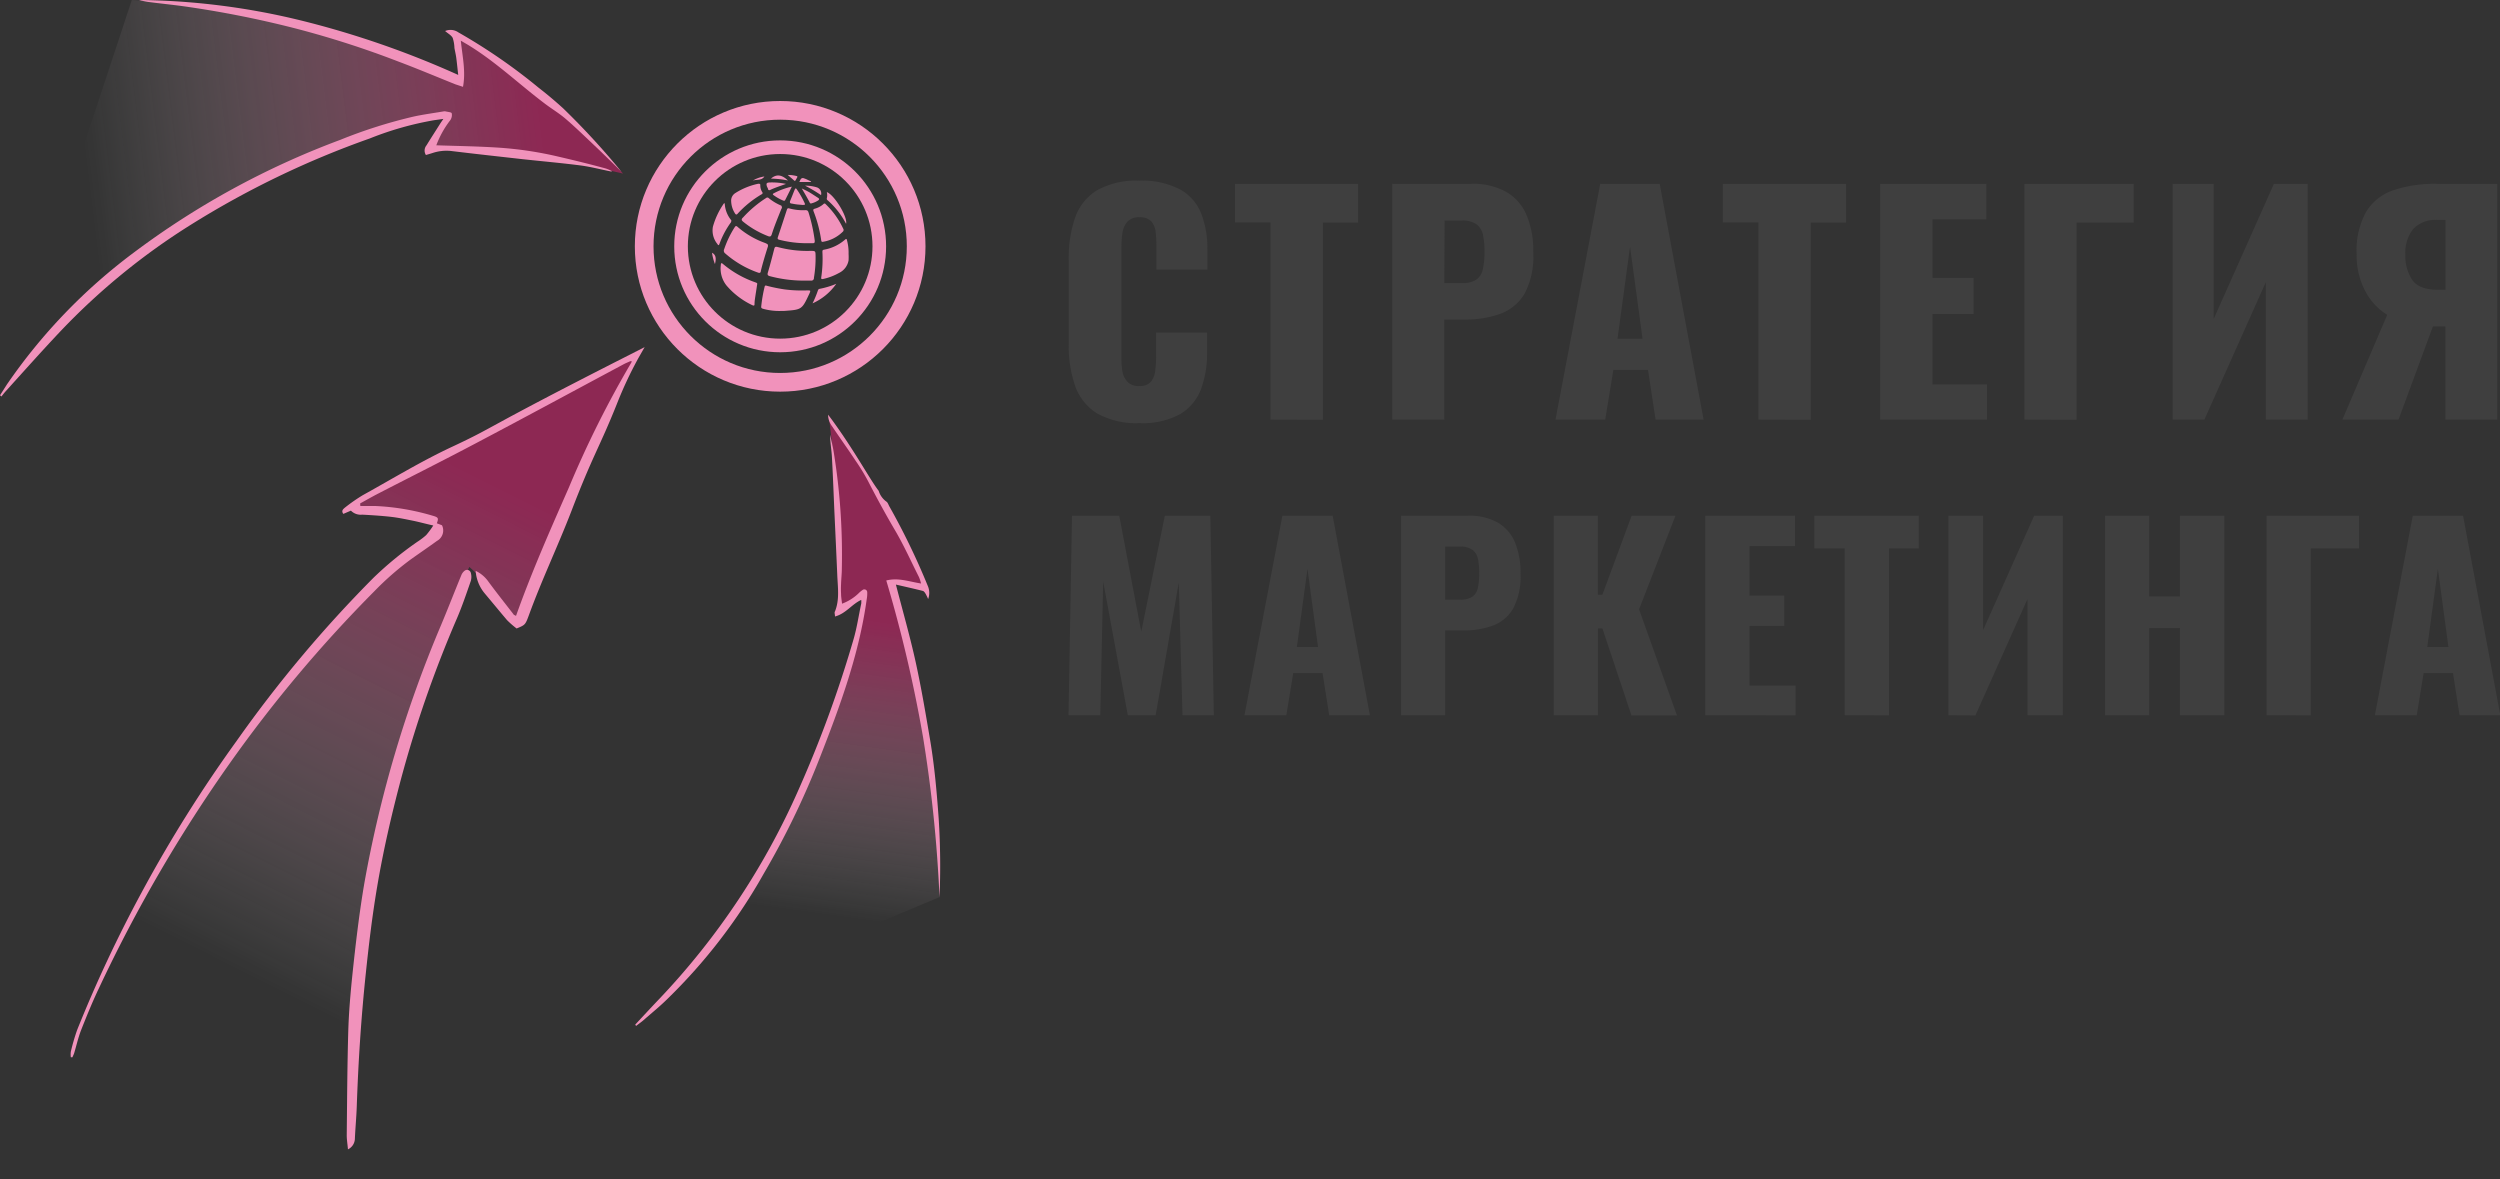 <?xml version="1.0" encoding="UTF-8"?> <svg xmlns="http://www.w3.org/2000/svg" xmlns:xlink="http://www.w3.org/1999/xlink" viewBox="0 0 329.64 155.51"><rect x="0" y="0" width="329.64" height="155.51" fill="#333333" stroke="none"/><defs><linearGradient id="Безымянный_градиент_12" data-name="Безымянный градиент 12" x1="104.7" y1="120.87" x2="110.17" y2="81.27" gradientUnits="userSpaceOnUse"><stop offset="0.02" stop-color="#fff" stop-opacity="0"></stop><stop offset="0.06" stop-color="#fef4f8" stop-opacity="0.05"></stop><stop offset="0.53" stop-color="#f282b1" stop-opacity="0.55"></stop><stop offset="0.85" stop-color="#ea3985" stop-opacity="0.87"></stop><stop offset="1" stop-color="#e71d73"></stop></linearGradient><linearGradient id="Безымянный_градиент_12-2" x1="35.25" y1="131.6" x2="68.37" y2="65.76" xlink:href="#Безымянный_градиент_12"></linearGradient><linearGradient id="Безымянный_градиент_12-3" x1="10.6" y1="25.84" x2="71.41" y2="18.34" xlink:href="#Безымянный_градиент_12"></linearGradient></defs><g id="Слой_2" data-name="Слой 2"><g id="Слой_1-2" data-name="Слой 1"><path d="M109.3,55c.57,4.49,1,9.38,1.17,14.62.12,3.83.1,7.48,0,10.91L114,78.05a100.52,100.52,0,0,1-30.12,57l40-16.76a144.74,144.74,0,0,0-1.83-21.88,142.94,142.94,0,0,0-4.6-19.66l4.61.84c-1.35-3.2-3-6.61-4.91-10.18A115.89,115.89,0,0,0,109.3,55Z" style="opacity: 0.5;fill: url(#Безымянный_градиент_12)"></path><path d="M46.63,66.65,83.71,47.06q-3.28,7.08-6.52,14.46Q72.62,72,68.53,82.13a11.15,11.15,0,0,1-1.69-1.34c-1.67-1.62-1.94-2.91-3.73-4.85a16.64,16.64,0,0,0-1.23-1.19A185,185,0,0,0,46.2,155.51L9.41,139.59a172.14,172.14,0,0,1,48.39-70,2.55,2.55,0,0,0-.77-.91,3.14,3.14,0,0,0-1.73-.5c-.67,0,.38,0-3.38-.73C50.61,67.25,48.83,67,46.63,66.65Z" style="opacity: 0.5;fill: url(#Безымянный_градиент_12-2)"></path><path d="M17.38,0A117.38,117.38,0,0,1,60.63,10.73l-.48-6.1a98.2,98.2,0,0,1,22,18.26c-5.16-1.22-9.53-2-12.89-2.56a45.82,45.82,0,0,0-9.9-.71c-1.1.06-2,.14-2.64.21.81-1.56,1.63-3.12,2.44-4.69A89.81,89.81,0,0,0,40.84,20.3c-21.1,8.44-34.12,23-40.7,31.84Q8.77,26.07,17.38,0Z" style="opacity: 0.5;fill: url(#Безымянный_градиент_12-3)"></path><g><path d="M80.61,22.62c-1.37-.27-2.72-.63-4.1-.81-2.49-.32-5-.54-7.5-.81-3.2-.36-6.41-.71-9.61-1.1a5.8,5.8,0,0,0-2.38.28l-.86.26a1.08,1.08,0,0,1,.08-1.28c.57-.93,1.16-1.84,1.74-2.76.11-.18.23-.35.48-.72l-1.22.17a41.93,41.93,0,0,0-8.49,2.41A119.44,119.44,0,0,0,25.22,29.6,88.06,88.06,0,0,0,8,43.65c-2.46,2.6-4.83,5.27-7.23,7.92-.21.22-.39.47-.58.71L0,52.12l.92-1.44A73.71,73.71,0,0,1,17.58,33.35,108.24,108.24,0,0,1,44.87,18.44a65.09,65.09,0,0,1,9.76-3.09c1.27-.27,2.56-.44,3.85-.66a.67.67,0,0,1,.28,0c.28.07.76.1.8.24a1.18,1.18,0,0,1-.19.92,12.62,12.62,0,0,0-1.84,3.31c2.73.09,5.41.13,8.08.3a48.12,48.12,0,0,1,8,1.19c2.11.49,4.21,1,6.31,1.58a5.63,5.63,0,0,1,.76.33Z" style="fill: #f192bb"></path><path d="M60.42,9.88c-.11-.93-.17-1.6-.26-2.27-.06-.43-.16-.85-.24-1.28A4.68,4.68,0,0,0,59.69,5c-.18-.35-.61-.57-1-.91a1.81,1.81,0,0,1,1.75.18A74.8,74.8,0,0,1,71,11.55c.18.14.71.55,1.41,1.13,0,0,.93.77,1.84,1.6a100,100,0,0,1,7.7,8.37c-1.24-1.21-2.45-2.41-3.69-3.58s-2.43-2.33-3.7-3.42c-.82-.7-1.75-1.26-2.62-1.91-3.37-2.53-6.43-5.47-10-7.68-.33-.21-.68-.4-1.18-.7.22,2.13.67,4.05.29,6.09-.33-.11-.64-.21-1-.33-2.5-1-5-2.06-7.51-3A123.83,123.83,0,0,0,38.45,3.62,135.28,135.28,0,0,0,24.23.83C22.63.61,21,.45,19.43.24A11,11,0,0,1,18.33,0,93.15,93.15,0,0,1,39.85,2.74,121.2,121.2,0,0,1,60.42,9.88Z" style="fill: #f192bb"></path></g><g><path d="M83.76,135.1c1.08-1.16,2.15-2.32,3.25-3.47A96.53,96.53,0,0,0,105.35,104a155.55,155.55,0,0,0,7.21-19.76c.44-1.52.66-3.09,1-4.65a2.65,2.65,0,0,0,0-.49c-1.26.58-2,1.79-3.46,2.19,0-.29-.11-.52,0-.68.63-1.57.36-3.19.3-4.79-.11-2.58-.23-5.15-.35-7.73s-.21-5.27-.36-7.9c-.06-1-.24-1.9-.23-2.87.16.78.36,1.56.48,2.35A84.51,84.51,0,0,1,111,75c0,.65-.08,1.3-.1,2a11.26,11.26,0,0,0,0,1.3c0,.43.08.85.13,1.3a6.3,6.3,0,0,0,2.14-1.33,3.72,3.72,0,0,1,.57-.48.38.38,0,0,1,.61.31,4.08,4.08,0,0,1-.07.92c-1,7.26-3.52,14.09-6.17,20.86a107.83,107.83,0,0,1-7.42,15.34,72.77,72.77,0,0,1-12.62,16.43c-1,1-2.13,1.91-3.2,2.85-.32.28-.68.52-1,.78Z" style="fill: #f192bb"></path><path d="M109.19,54.68l.49.65c3,4.1,5,7.86,6.18,9.39a2.74,2.74,0,0,0,1,1.41c.19.11.28.4.39.61a92.76,92.76,0,0,1,5.07,10.48,2.32,2.32,0,0,1,.06,1.77,6.61,6.61,0,0,0-.33-.69c-.09-.15-.22-.34-.36-.38-1.13-.29-2.27-.54-3.56-.84.91,3.53,1.87,6.86,2.61,10.23s1.32,6.82,1.9,10.25.88,6.89,1.13,10.36a97.5,97.5,0,0,1,.11,10.4,180,180,0,0,0-2.17-21.11,180.13,180.13,0,0,0-4.85-20.67c1.6-.4,3,.15,4.59.4a6,6,0,0,0-.28-.85c-1.05-2.08-2-4.21-3.18-6.21s-2.41-4.26-3.53-6.44a26.69,26.69,0,0,0-1.65-2.7c-1-1.52-2.07-3-3.1-4.54a2.62,2.62,0,0,1-.38-.7A2.38,2.38,0,0,1,109.19,54.68Z" style="fill: #f192bb"></path></g><g><path d="M45.88,151.55c-.06-.72-.17-1.33-.16-1.93.05-4.54.07-9.07.2-13.6.07-2.45.28-4.9.53-7.34.42-4,.89-8.08,1.57-12.1A158.15,158.15,0,0,1,58.17,82.39c.91-2.17,1.76-4.37,2.66-6.55a1.38,1.38,0,0,1,.43-.58.51.51,0,0,1,.82.27,2,2,0,0,1,0,1.07c-.57,1.64-1.13,3.3-1.81,4.89a155.12,155.12,0,0,0-7.43,21.36c-1.23,4.65-2.31,9.33-3.11,14.08-.64,3.77-1.09,7.56-1.49,11.36-.62,5.87-1,11.76-1.2,17.65-.05,1.43-.19,2.85-.25,4.28A1.6,1.6,0,0,1,45.88,151.55Z" style="fill: #f192bb"></path><path d="M47.51,66.72c.68,0,1.36,0,2,0A31.35,31.35,0,0,1,57.05,68c.76.22.8.31.55,1l.68.26a1.56,1.56,0,0,1-.66,2.06c-1.13.82-2.29,1.61-3.43,2.42A38.74,38.74,0,0,0,49.32,78a178.3,178.3,0,0,0-19,22.61,194.08,194.08,0,0,0-17.27,29.68c-.87,1.82-1.63,3.7-2.37,5.57-.38,1-.6,2-.9,3-.06.19-.16.36-.23.55l-.21,0a2.69,2.69,0,0,1,0-.75,27.42,27.42,0,0,1,.83-2.85,174.89,174.89,0,0,1,8.5-18.13,180,180,0,0,1,12.54-20,167.38,167.38,0,0,1,18-21.46A45.81,45.81,0,0,1,55,71.46a9.53,9.53,0,0,0,1.19-.9,11.34,11.34,0,0,0,.94-1.27c-1-.22-1.84-.46-2.73-.64s-1.83-.38-2.75-.49c-1.29-.15-2.59-.23-3.89-.3a1.81,1.81,0,0,1-1.49-.53l-1,.43c-.31-.43,0-.64.2-.82a22.34,22.34,0,0,1,2.37-1.65c3.89-2.15,7.69-4.47,11.71-6.35,6.06-2.83,3.61-2.07,22.68-11.76l2.77-1.41-.85,1.49a52.19,52.19,0,0,0-2.81,6c-2.26,5.66-3.18,6.78-6,14.14-1.78,4.61-3.91,9.07-5.6,13.71-.48,1.3-.5,1.29-1.62,1.76a11.73,11.73,0,0,1-1.27-1.11c-1-1.18-2-2.4-3-3.59a5.16,5.16,0,0,1-1.13-2.9,4.35,4.35,0,0,1,1.7,1.45c1.07,1.45,2.19,2.86,3.29,4.28,0,.07.15.1.33.21,2.06-5.8,4.53-11.38,7-17a135.28,135.28,0,0,1,8.19-16.38,1,1,0,0,0,.06-.14s0,0,0-.06l-.09,0-.11,0c-.29.14-.59.25-.88.41-6.49,3.47-13,7-19.47,10.41-4.25,2.25-8.55,4.4-12.83,6.61-.82.42-1.62.88-2.42,1.32Z" style="fill: #f192bb"></path></g><circle cx="102.87" cy="32.48" r="13.07" style="fill: none;stroke: #f192bb;stroke-miterlimit: 10;stroke-width: 1.796px"></circle><circle cx="102.87" cy="32.48" r="17.93" style="fill: none;stroke: #f192bb;stroke-miterlimit: 10;stroke-width: 2.464px"></circle><g><path d="M105.79,37a17.49,17.49,0,0,1-4.26-.58c-.28-.07-.37-.17-.29-.46.3-1,.58-2.09.85-3.14.07-.28.18-.32.44-.25a14.9,14.9,0,0,0,4.3.51c.71,0,.7,0,.71.72a15.81,15.81,0,0,1-.22,2.83A.33.33,0,0,1,107,37C106.59,37,106.19,37,105.79,37Z" style="fill: #f192bb"></path><path d="M101.26,32.33c0,.05,0,.1,0,.15-.34,1.07-.67,2.15-.94,3.24,0,.2-.11.32-.35.23a13.17,13.17,0,0,1-4.33-2.52.45.45,0,0,1-.15-.58A12.94,12.94,0,0,1,96.85,30c.11-.16.18-.29.4-.09a11.27,11.27,0,0,0,3.67,2.14C101.05,32.14,101.23,32.14,101.26,32.33Z" style="fill: #f192bb"></path><path d="M106.26,32.07a14.5,14.5,0,0,1-3.48-.45c-.22-.05-.29-.13-.21-.36.4-1.19.79-2.39,1.18-3.59.06-.19.13-.24.32-.19a6.76,6.76,0,0,0,2.15.23c.22,0,.31.08.38.27a22,22,0,0,1,.83,3.76c0,.21,0,.33-.27.33Z" style="fill: #f192bb"></path><path d="M103,41a7.93,7.93,0,0,1-2.37-.28c-.17-.05-.27-.09-.26-.29a19.39,19.39,0,0,1,.45-2.62c.06-.25.23-.14.36-.11a21.72,21.72,0,0,0,2.27.46,18.08,18.08,0,0,0,3,.13c.43,0,.46,0,.28.41-1,2.15-1,2.13-3.38,2.3Z" style="fill: #f192bb"></path><path d="M103.1,27.36s0,.11-.07.18c-.44,1.1-.9,2.2-1.26,3.33-.1.33-.24.38-.56.24A12.16,12.16,0,0,1,98,29.24c-.25-.2-.28-.34,0-.59a15,15,0,0,1,3-2.53.26.26,0,0,1,.36,0,6.46,6.46,0,0,0,1.68,1C103,27.16,103.11,27.19,103.1,27.36Z" style="fill: #f192bb"></path><path d="M111.89,33.47a8.33,8.33,0,0,1,0,.86A2.28,2.28,0,0,1,110.61,36a7.43,7.43,0,0,1-2.06.78c-.23.06-.3,0-.26-.23a16.76,16.76,0,0,0,.15-3.32c0-.18,0-.27.23-.31a5.74,5.74,0,0,0,2.74-1.31c.19-.18.25-.08.28.11A6.24,6.24,0,0,1,111.89,33.47Z" style="fill: #f192bb"></path><path d="M99.83,37.53c-.09.64-.2,1.28-.29,1.92a4.48,4.48,0,0,0-.05.64c0,.22-.08.24-.27.16a10.2,10.2,0,0,1-3.43-2.61,3.6,3.6,0,0,1-.74-2.74c0-.25.12-.23.27-.1a13.48,13.48,0,0,0,4.28,2.43C99.75,37.29,99.9,37.32,99.83,37.53Z" style="fill: #f192bb"></path><path d="M108.46,31.89c-.15,0-.16-.1-.18-.21a17.17,17.17,0,0,0-1-3.8c-.07-.19-.08-.29.15-.36a2.85,2.85,0,0,0,1.15-.61.17.17,0,0,1,.28,0,10.81,10.81,0,0,1,2.31,3.22.32.32,0,0,1,0,.38A4.81,4.81,0,0,1,108.46,31.89Z" style="fill: #f192bb"></path><path d="M96.41,26.55a1.17,1.17,0,0,1,.56-1.1,9.12,9.12,0,0,1,3-1.22c.2,0,.29,0,.28.2a1.64,1.64,0,0,0,.25.89.18.18,0,0,1-.08.3,13.73,13.73,0,0,0-3.19,2.59c-.11.11-.19.09-.27,0A3.16,3.16,0,0,1,96.41,26.55Z" style="fill: #f192bb"></path><path d="M95.56,26.8A3.75,3.75,0,0,0,96.39,29c.1.13,0,.21,0,.3a11.48,11.48,0,0,0-1.53,2.87c-.07.18-.14.23-.27,0A2.8,2.8,0,0,1,94,29.9,10.08,10.08,0,0,1,95.33,27C95.38,26.93,95.41,26.81,95.56,26.8Z" style="fill: #f192bb"></path><path d="M107.14,40a14,14,0,0,0,.71-1.71.27.27,0,0,1,.2-.2,10.91,10.91,0,0,0,2.22-.67A7.63,7.63,0,0,1,107.14,40Z" style="fill: #f192bb"></path><path d="M111.56,29.51a10.79,10.79,0,0,0-2.43-3.1.24.24,0,0,1-.11-.26,1.65,1.65,0,0,0,0-.82C110,25.67,111.8,28.62,111.56,29.51Z" style="fill: #f192bb"></path><path d="M105.59,27a7.75,7.75,0,0,1-1.19-.16c-.22,0-.3-.13-.21-.36.21-.49.4-1,.59-1.46.1-.25.19-.21.32,0a11.32,11.32,0,0,1,.93,1.62c.18.37.17.38-.25.38Z" style="fill: #f192bb"></path><path d="M104.41,24.61c-.3.62-.58,1.17-.86,1.73-.06.13-.13.16-.27.11a6,6,0,0,1-1.24-.69c-.1-.07-.24-.17,0-.28A9.1,9.1,0,0,1,104.41,24.61Z" style="fill: #f192bb"></path><path d="M105.72,24.85c.31.15.64.3.94.47s.8.51,1.2.76c.18.12.2.22,0,.36a2.81,2.81,0,0,1-.85.37.17.17,0,0,1-.24-.09C106.45,26.09,106.09,25.48,105.72,24.85Z" style="fill: #f192bb"></path><path d="M103.64,24.25c-.72.26-1.44.49-2.12.81a.18.18,0,0,1-.25-.11c0-.12-.11-.25-.15-.38-.11-.38-.05-.49.36-.51A8.77,8.77,0,0,1,103.64,24.25Z" style="fill: #f192bb"></path><path d="M106.15,24.48a5.23,5.23,0,0,1,1.48.2.86.86,0,0,1,.63,1.05A19.8,19.8,0,0,0,106.15,24.48Z" style="fill: #f192bb"></path><path d="M103.9,23.8a12.11,12.11,0,0,0-2.25-.25C102.37,22.94,103.06,23,103.9,23.8Z" style="fill: #f192bb"></path><path d="M106.93,24h-1.54c.24-.57.36-.63.89-.39l.67.32Z" style="fill: #f192bb"></path><path d="M103.87,23.07a4.22,4.22,0,0,1,1.15.14c.11,0,.15.09.09.19l-.22.39a.11.11,0,0,1-.19,0Z" style="fill: #f192bb"></path><path d="M94.27,34.82a7.14,7.14,0,0,1-.39-1.49C94.36,33.57,94.48,34,94.27,34.82Z" style="fill: #f192bb"></path><path d="M100.79,23.27c-.38.58-1,.35-1.54.55A4,4,0,0,1,100.79,23.27Z" style="fill: #f192bb"></path></g><g><path d="M150.25,55.79a10.56,10.56,0,0,1-5.59-1.28,7,7,0,0,1-2.89-3.61,15.83,15.83,0,0,1-.85-5.47V34.22a16.11,16.11,0,0,1,.85-5.55,6.9,6.9,0,0,1,2.89-3.59,10.67,10.67,0,0,1,5.59-1.26A10.78,10.78,0,0,1,155.64,25a6.25,6.25,0,0,1,2.75,3.17,12.54,12.54,0,0,1,.81,4.68v2.69h-6.72V32.38a16.71,16.71,0,0,0-.1-1.77,2.63,2.63,0,0,0-.55-1.4,2,2,0,0,0-1.58-.56,2,2,0,0,0-1.59.58,2.83,2.83,0,0,0-.66,1.44,13.1,13.1,0,0,0-.13,1.82V47.12A10.17,10.17,0,0,0,148,49a2.67,2.67,0,0,0,.7,1.38,2,2,0,0,0,1.51.52,1.9,1.9,0,0,0,1.54-.56,2.76,2.76,0,0,0,.57-1.44,13.38,13.38,0,0,0,.12-1.8V43.85h6.72v2.69a13.46,13.46,0,0,1-.79,4.74,6.48,6.48,0,0,1-2.72,3.3A10.27,10.27,0,0,1,150.25,55.79Z" style="fill: #3f3f3f"></path><path d="M167.52,55.33v-26h-4.68V24.24h16.24v5.11h-4.65v26Z" style="fill: #3f3f3f"></path><path d="M183.57,55.33V24.24H194a8.9,8.9,0,0,1,4.6,1.06,6.37,6.37,0,0,1,2.69,3.07,12.11,12.11,0,0,1,.88,4.89A10.5,10.5,0,0,1,201,38.77a6.26,6.26,0,0,1-3.23,2.63,13.55,13.55,0,0,1-4.56.73h-2.77v13.2Zm6.87-18h2.3a3.28,3.28,0,0,0,1.92-.46,2.17,2.17,0,0,0,.86-1.38,10.24,10.24,0,0,0,.22-2.35,10.85,10.85,0,0,0-.18-2.09,2.38,2.38,0,0,0-.82-1.44,3.22,3.22,0,0,0-2-.53h-2.26Z" style="fill: #3f3f3f"></path><path d="M205.1,55.33,211,24.24h7.84l5.79,31.09h-6.33l-1-6.56h-4.57l-1.07,6.56Zm8.18-10.67h3.3l-1.65-12.13Z" style="fill: #3f3f3f"></path><path d="M231.86,55.33v-26h-4.69V24.24h16.24v5.11h-4.65v26Z" style="fill: #3f3f3f"></path><path d="M247.91,55.33V24.24h14v4.68h-7.1v7.72h5.42V41.4h-5.42v9.29H262v4.64Z" style="fill: #3f3f3f"></path><path d="M266.94,55.33V24.24h14.4v5.11h-7.53v26Z" style="fill: #3f3f3f"></path><path d="M286.48,55.33V24.24h5.41V42.05l7.94-17.81h4.45V55.33h-5.52V37.21l-8.1,18.12Z" style="fill: #3f3f3f"></path><path d="M308.86,55.33l5.91-13.82a8,8,0,0,1-2.9-3.14,9.92,9.92,0,0,1-1.13-4.84A10.47,10.47,0,0,1,312,27.91a6.74,6.74,0,0,1,3.62-2.84,17.2,17.2,0,0,1,5.66-.83h8V55.33h-6.84V43.05h-1.65l-4.53,12.28Zm12.59-17.12h1V29h-1.07a4,4,0,0,0-3.16,1.17,5,5,0,0,0-1.06,3.44,5.7,5.7,0,0,0,.92,3.32C318.68,37.77,319.81,38.21,321.45,38.21Z" style="fill: #3f3f3f"></path><path d="M140.89,94.31,141.35,68h6.23l2.9,15.3L153.59,68h6l.46,26.31h-4.13l-.49-17.51-3.05,17.51h-3.67l-3.25-17.64-.38,17.64Z" style="fill: #3f3f3f"></path><path d="M164.09,94.31l5-26.31h6.63l4.91,26.31h-5.37l-.87-5.56h-3.87l-.91,5.56Zm6.91-9h2.79L172.4,75Z" style="fill: #3f3f3f"></path><path d="M184.74,94.31V68h8.83a7.71,7.71,0,0,1,3.9.89,5.48,5.48,0,0,1,2.28,2.6,10.46,10.46,0,0,1,.74,4.14,8.94,8.94,0,0,1-1,4.66,5.19,5.19,0,0,1-2.73,2.23,11.47,11.47,0,0,1-3.87.61h-2.34V94.31Zm5.81-15.24h1.95a2.91,2.91,0,0,0,1.63-.38,1.87,1.87,0,0,0,.73-1.17,9,9,0,0,0,.18-2,9.32,9.32,0,0,0-.15-1.78,2,2,0,0,0-.7-1.21,2.64,2.64,0,0,0-1.72-.46h-1.92Z" style="fill: #3f3f3f"></path><path d="M204.88,94.31V68h5.81V78.43h.59L215.14,68h5.78l-4.8,12.34,5,14h-6l-3.83-11.47h-.59V94.31Z" style="fill: #3f3f3f"></path><path d="M224.85,94.31V68h11.83v4h-6v6.53h4.58v4h-4.58v7.86h6.07v3.93Z" style="fill: #3f3f3f"></path><path d="M243.24,94.31v-22h-4V68H253v4.32h-3.92v22Z" style="fill: #3f3f3f"></path><path d="M256.91,94.31V68h4.58V83.07L268.22,68H272V94.31h-4.67V79l-6.86,15.33Z" style="fill: #3f3f3f"></path><path d="M277.57,94.31V68h5.81V78.65h4.06V68h5.85V94.31h-5.85V82.81h-4.06v11.5Z" style="fill: #3f3f3f"></path><path d="M298.87,94.31V68h12.18v4.32h-6.36v22Z" style="fill: #3f3f3f"></path><path d="M313.14,94.31l5-26.31h6.63l4.91,26.31h-5.37l-.87-5.56h-3.87l-.91,5.56Zm6.91-9h2.79L321.45,75Z" style="fill: #3f3f3f"></path></g></g></g></svg> 